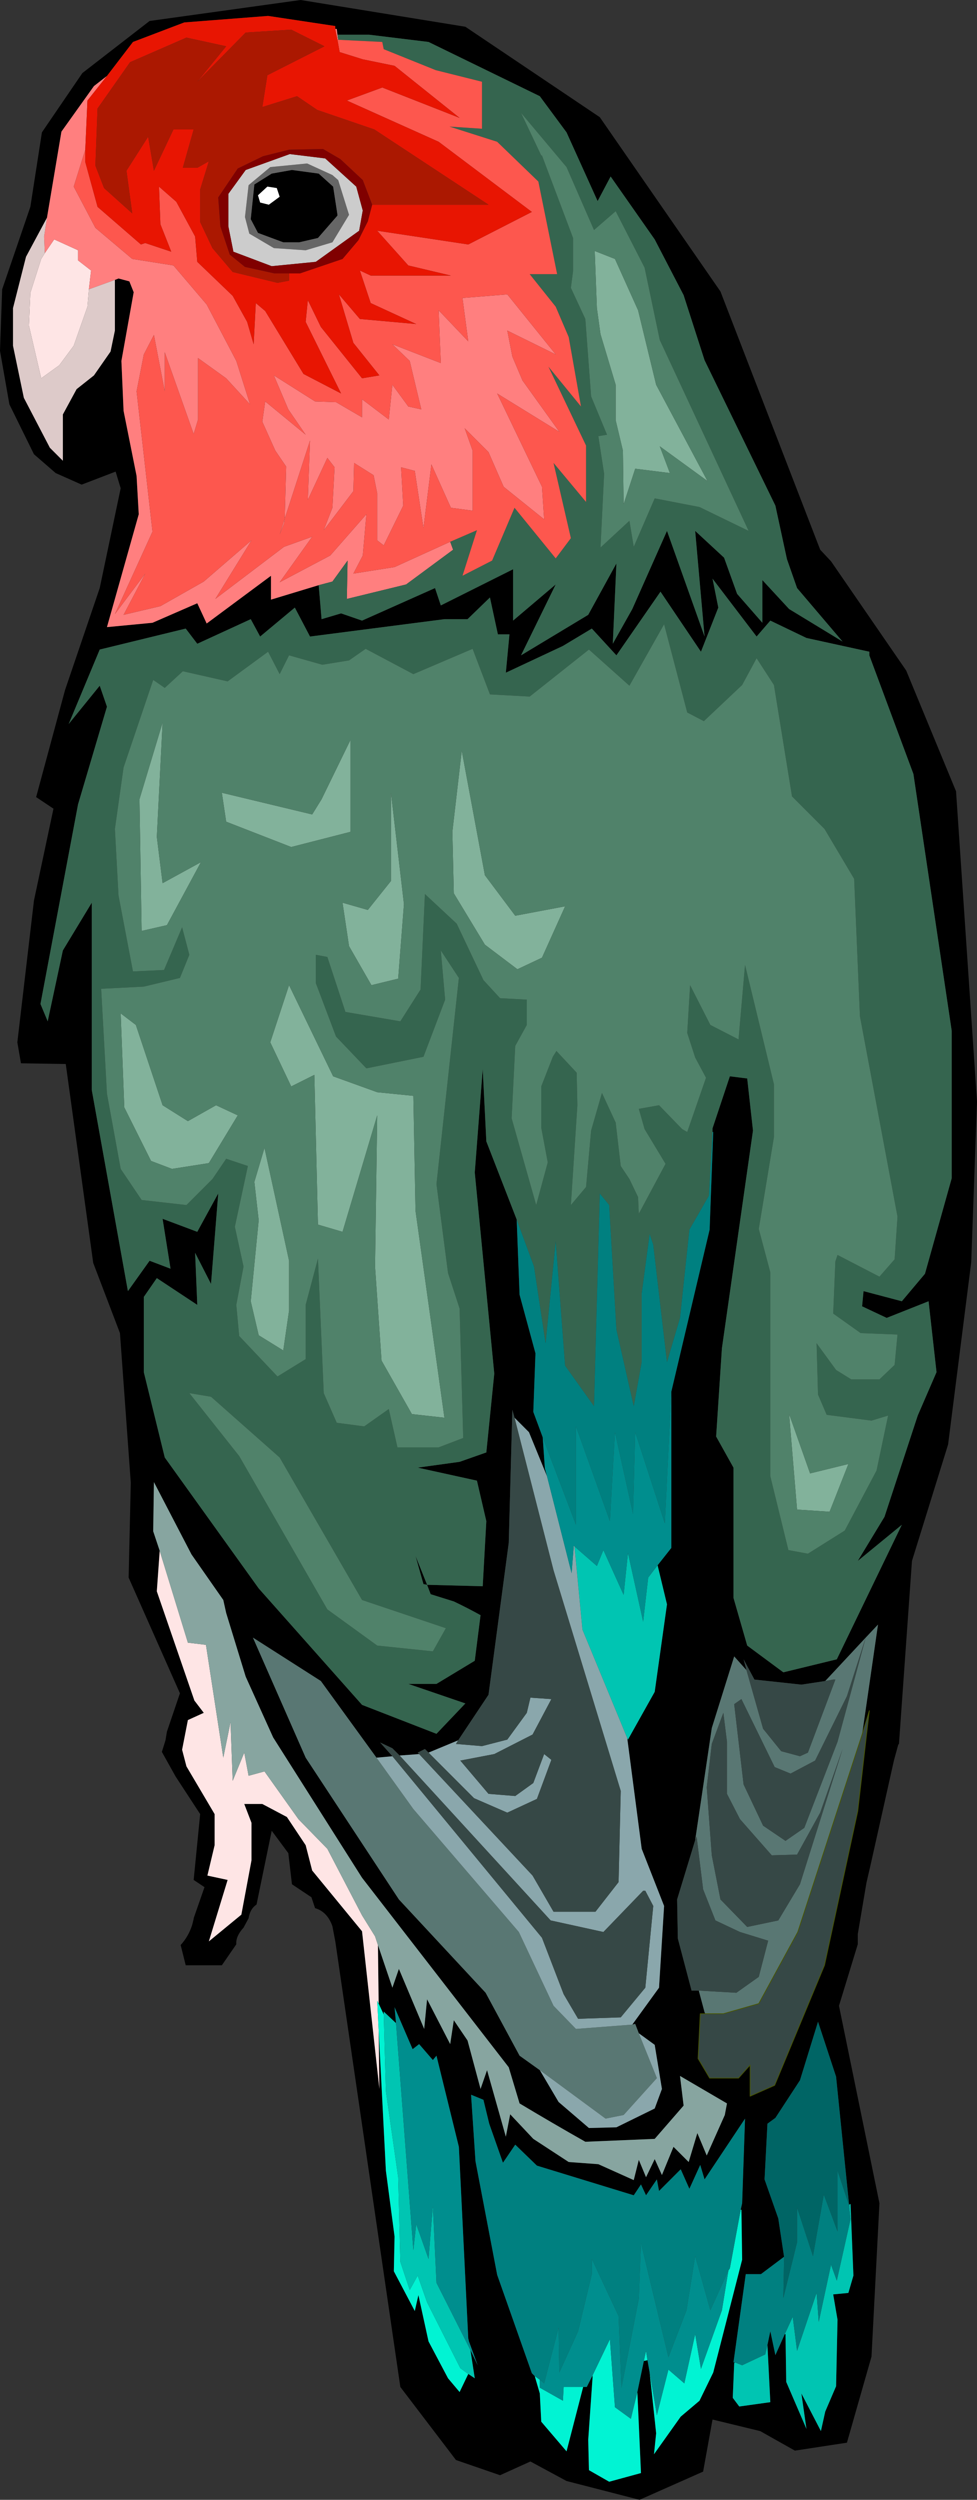 <?xml version="1.0" encoding="UTF-8" standalone="no"?>
<svg xmlns:xlink="http://www.w3.org/1999/xlink" height="172.8px" width="67.6px" xmlns="http://www.w3.org/2000/svg">
  <rect width="100%" height="100%" fill="#333333" stroke="none"/>
  <g transform="matrix(1.0, 0.0, 0.0, 1.0, 58.25, 74.8)">
    <path d="M-36.2 -34.35 L-36.0 -32.0 -34.65 -32.4 -33.2 -31.9 -28.15 -34.15 -27.75 -32.95 -22.75 -35.45 -22.75 -31.9 -19.8 -34.4 -22.2 -29.5 -17.55 -32.3 -15.6 -35.85 -15.85 -30.3 -14.5 -32.7 -12.1 -38.1 -9.5 -30.8 -10.15 -38.1 -8.15 -36.25 -7.25 -33.75 -5.5 -31.75 -5.5 -34.7 -3.65 -32.7 0.05 -30.45 -3.1 -34.15 -3.8 -36.15 -4.6 -39.85 -9.5 -49.9 -10.95 -54.4 -12.95 -58.25 -16.0 -62.6 -16.9 -60.9 -19.05 -65.65 -20.9 -68.15 -28.6 -71.9 -32.7 -72.4 -34.9 -72.4 -34.95 -72.8 -35.05 -72.8 -35.05 -73.0 -39.7 -73.7 -45.5 -73.25 -49.05 -71.9 -50.85 -69.55 -51.75 -68.85 -54.0 -65.7 -55.0 -59.75 -56.45 -57.05 -57.35 -53.5 -57.35 -50.9 -56.6 -47.3 -54.8 -43.85 -53.9 -42.95 -53.9 -46.15 -52.95 -47.9 -51.75 -48.85 -50.6 -50.5 -50.3 -51.95 -50.3 -55.45 -50.05 -55.55 -49.3 -55.35 -49.0 -54.6 -49.85 -49.85 -49.7 -46.4 -48.8 -41.9 -48.65 -39.25 -50.85 -31.45 -47.7 -31.75 -44.6 -33.1 -43.95 -31.7 -39.5 -35.0 -39.5 -33.35 -36.2 -34.35 M-39.45 -62.8 L-38.05 -63.05 -36.2 -62.8 -35.2 -61.9 -34.9 -59.95 -34.9 -59.9 -36.25 -58.35 -37.55 -58.05 -38.65 -58.05 -40.4 -58.7 -40.9 -59.65 -40.65 -62.05 -39.45 -62.8 M-39.65 -60.65 L-38.9 -61.2 -39.1 -61.8 -39.75 -61.9 -40.4 -61.3 -40.25 -60.8 -39.65 -60.65 M-16.75 -66.7 L-8.4 -54.65 -1.5 -36.8 -0.75 -36.0 4.45 -28.45 7.9 -20.1 9.35 1.35 8.95 12.45 7.35 25.05 4.85 33.1 3.95 45.75 3.9 45.8 3.6 46.9 2.0 54.05 1.7 55.35 1.1 58.9 1.1 59.6 -0.2 63.85 2.6 77.5 2.05 88.1 0.35 94.05 -3.25 94.6 -5.65 93.25 -8.95 92.45 -9.6 96.05 -14.0 98.0 -19.05 96.7 -21.55 95.35 -23.65 96.3 -26.7 95.25 -30.55 90.2 -35.05 59.4 -35.25 58.35 Q-35.6 57.35 -36.45 57.1 L-36.7 56.35 -38.05 55.45 -38.3 53.3 -39.45 51.75 -40.5 56.85 Q-40.95 57.15 -41.05 57.8 L-41.4 58.45 Q-41.95 59.05 -41.9 59.6 L-42.9 61.05 -45.4 61.05 -45.75 59.65 Q-45.2 59.05 -44.95 58.25 L-44.85 57.85 -44.85 57.8 -44.1 55.65 -44.85 55.15 -44.4 50.6 -46.1 48.0 -47.05 46.3 -46.8 45.5 -46.7 44.9 -45.8 42.25 -49.35 34.25 -49.2 27.7 -49.95 17.35 -51.8 12.5 -53.7 -1.25 -56.8 -1.3 -57.05 -2.75 -55.9 -12.55 -54.55 -18.9 -55.75 -19.7 -53.75 -27.1 -51.35 -34.15 -49.9 -41.05 -50.25 -42.2 -52.6 -41.3 -54.4 -42.1 -55.9 -43.4 -57.6 -46.85 -58.25 -50.55 -58.1 -54.8 -56.15 -60.5 -55.35 -65.65 -52.55 -69.75 -47.9 -73.35 -37.45 -74.8 -26.05 -72.95 -16.75 -66.7 M-8.95 3.45 L-8.95 3.2 -7.75 -0.4 -6.55 -0.25 -6.15 3.35 -8.3 18.4 -8.7 24.5 -7.5 26.65 -7.5 35.65 -6.55 38.95 -4.05 40.8 -0.35 39.9 4.15 30.6 1.1 33.1 2.95 30.05 5.25 23.05 6.55 20.05 6.0 15.15 3.1 16.3 1.4 15.5 1.5 14.45 4.15 15.15 5.75 13.25 7.6 6.65 7.6 -3.55 4.95 -21.3 1.9 -29.5 1.9 -29.75 -2.45 -30.7 -4.95 -31.9 -5.9 -30.8 -8.95 -34.8 -8.55 -32.8 -9.75 -29.75 -12.55 -33.9 -15.6 -29.5 -17.3 -31.35 -19.3 -30.15 -23.25 -28.3 -23.0 -30.95 -23.8 -30.95 -24.35 -33.5 -25.9 -32.0 -27.5 -32.0 -36.8 -30.8 -37.85 -32.8 -40.25 -30.8 -40.9 -32.0 -44.6 -30.3 -45.4 -31.35 -51.35 -29.9 -53.5 -24.75 -51.35 -27.4 -50.85 -25.95 -52.85 -19.2 -55.45 -5.4 -54.95 -4.2 -53.9 -9.1 -51.9 -12.4 -51.9 0.55 -49.4 14.45 -47.9 12.35 -46.45 12.9 -47.0 9.45 -44.6 10.35 -43.15 7.7 -43.65 13.95 -44.75 11.8 -44.6 15.4 -47.4 13.55 -48.3 14.85 -48.3 20.05 -46.85 25.95 -40.35 35.0 -33.2 43.05 -28.05 45.05 -26.05 42.95 -30.0 41.6 -28.05 41.6 -25.4 40.0 -25.0 36.85 Q-25.9 36.35 -26.85 35.9 L-28.45 35.4 -28.7 34.75 -24.85 34.85 -24.6 30.35 -25.25 27.55 -29.35 26.65 -26.45 26.25 -24.6 25.6 -24.05 20.15 -25.4 6.25 -24.85 -0.9 -24.6 4.1 -22.5 9.5 -22.3 14.7 -21.2 18.75 -21.35 22.8 -20.7 24.55 -20.55 26.7 -20.4 27.25 -21.65 24.2 -22.65 23.2 -22.8 22.65 -23.05 31.85 -24.45 42.35 -26.55 45.5 -28.6 46.35 -28.85 46.1 -29.35 46.35 -29.25 46.45 -30.6 46.55 -31.1 46.05 -31.95 45.65 -31.1 46.6 -32.2 46.7 -36.05 41.4 -40.75 38.4 -37.1 46.7 -30.65 56.5 -24.65 62.95 -22.3 67.3 -20.9 68.3 -19.6 70.5 -17.5 72.3 -15.6 72.25 -12.95 70.95 -12.45 69.6 -12.95 66.55 -14.05 65.75 -14.3 65.1 -14.5 65.15 -12.65 62.6 -12.3 56.95 -13.85 53.0 -14.85 45.35 -14.8 45.45 -12.95 42.15 -12.1 36.1 -12.75 33.4 -11.8 32.2 -11.8 21.4 -9.15 10.2 -8.9 3.45 -8.95 3.45 M-9.45 64.4 L-9.8 64.4 -9.95 67.5 -9.15 68.85 -7.15 68.85 -6.35 67.95 -6.35 70.1 -4.65 69.35 -1.2 61.05 1.1 50.4 1.9 43.45 1.4 45.1 2.5 37.5 1.65 38.4 -1.15 41.4 -2.8 41.65 -6.05 41.3 -6.8 39.9 -6.6 40.65 -7.45 39.7 -9.0 44.65 -10.15 52.4 -11.4 56.5 -11.35 59.2 -10.4 62.8 -9.9 62.8 -9.5 64.3 -9.45 64.4 M-3.95 86.55 L-3.9 86.55 -3.85 89.85 -2.45 93.1 -2.8 90.65 -1.45 93.25 -1.15 91.9 -0.4 90.15 -0.3 85.55 -0.6 83.8 0.45 83.7 0.8 82.5 0.6 77.55 0.5 77.6 -0.4 68.75 -1.65 64.95 -2.9 69.0 -4.6 71.6 -5.15 72.0 -5.35 75.85 -4.4 78.55 -4.0 81.2 -5.6 82.4 -6.65 82.4 -7.5 88.5 -7.4 88.5 -7.45 88.55 -7.55 90.95 -7.1 91.55 -4.95 91.25 -5.15 87.3 -4.95 86.35 -4.6 88.0 -3.95 86.55 M-28.7 34.75 L-28.95 34.7 -29.5 32.75 -28.7 34.75 M-47.2 32.4 L-47.4 35.2 -44.8 42.75 -44.15 43.6 -45.25 44.1 -45.65 46.15 -45.35 47.3 -43.4 50.6 -43.4 52.75 -43.9 54.85 -42.5 55.15 -43.8 59.4 -41.55 57.55 -40.85 53.8 -40.85 51.2 -41.35 49.9 -40.1 49.9 -38.4 50.8 -37.1 52.75 -36.65 54.5 -33.2 58.7 -32.0 69.6 -32.05 65.5 -31.55 75.25 -30.95 79.8 -31.0 82.2 -29.55 84.95 -29.3 83.85 -28.6 87.05 -27.25 89.6 -26.45 90.55 -25.85 89.3 -25.4 89.6 -25.7 87.65 -25.2 88.7 -25.8 87.05 -25.85 86.85 -26.5 73.6 -28.05 67.3 -28.3 67.6 -29.25 66.5 -29.7 66.85 -30.95 63.95 -30.85 65.05 -31.7 64.25 -31.7 64.45 -32.05 63.7 -32.1 59.65 -31.1 62.6 -30.65 61.3 -28.9 65.45 -28.7 63.4 -27.1 66.5 -26.85 64.85 -25.9 66.25 -25.0 69.6 -24.55 68.3 -23.25 72.9 -22.95 71.35 -21.35 73.05 -18.9 74.65 -16.85 74.8 -14.4 75.9 -14.05 74.5 -13.55 75.7 -12.95 74.45 -12.45 75.55 -11.65 73.6 -10.6 74.65 -10.0 72.65 -9.35 74.2 -8.1 71.4 -7.95 70.6 -11.2 68.7 -10.95 70.75 -12.95 73.05 -17.75 73.25 Q-20.05 71.95 -22.3 70.6 L-23.05 68.1 -33.2 55.0 -39.35 45.3 -41.25 41.1 -42.6 36.7 -42.8 35.8 -45.0 32.65 -47.6 27.65 -47.65 31.05 -47.2 32.4 M-7.0 77.95 L-6.9 77.5 -6.7 71.65 -9.5 75.85 -9.8 74.85 -10.55 76.5 -11.15 75.15 -12.65 76.65 -12.8 75.85 -13.55 76.95 -13.9 76.2 -14.4 76.95 -21.1 74.9 -22.6 73.45 -23.45 74.7 -24.4 72.0 -24.8 70.35 -25.65 70.0 -25.65 70.1 -25.35 74.6 -23.85 82.45 -21.45 89.25 -21.25 89.45 -20.9 90.65 -20.8 92.6 -19.05 94.65 -17.9 90.2 -17.65 90.2 -17.25 89.4 -17.25 89.55 -17.55 93.85 -17.5 95.95 -16.1 96.75 -13.9 96.15 -14.15 90.55 -13.7 88.4 -13.45 88.35 -13.3 89.2 -12.85 93.4 -13.0 94.85 -11.15 92.25 -9.85 91.15 -8.9 89.2 -6.9 81.4 -6.95 77.95 -7.0 77.95" fill="#000000" fill-rule="evenodd" stroke="none"/>
    <path d="M-55.15 -57.3 L-54.5 -58.25 -52.85 -57.5 -52.85 -56.8 -51.95 -56.1 -52.1 -54.8 -52.2 -53.6 -53.15 -50.9 -54.15 -49.55 -55.4 -48.65 -56.25 -52.3 -56.15 -54.55 -55.4 -56.9 -55.15 -57.3 M-32.05 65.5 L-32.0 69.6 -33.2 58.7 -36.65 54.5 -37.1 52.75 -38.4 50.8 -40.1 49.9 -41.35 49.9 -40.85 51.2 -40.85 53.8 -41.55 57.55 -43.8 59.4 -42.5 55.15 -43.9 54.85 -43.4 52.75 -43.4 50.6 -45.35 47.3 -45.65 46.15 -45.25 44.1 -44.15 43.6 -44.8 42.75 -47.4 35.2 -47.2 32.4 -45.25 38.75 -44.0 38.9 -42.8 46.7 -42.3 44.25 -42.15 48.3 -41.35 46.35 -41.05 47.95 -39.95 47.65 -37.6 50.95 -35.6 53.0 -33.2 57.6 -32.3 59.05 -32.1 59.65 -32.05 63.7 -32.15 63.5 -32.05 65.5" fill="#fee5e5" fill-rule="evenodd" stroke="none"/>
    <path d="M-32.05 63.7 L-31.7 64.45 -31.55 69.75 -30.7 75.7 -30.55 81.55 -29.9 83.5 -29.35 82.5 -28.7 84.35 -26.4 88.9 -25.85 89.3 -26.45 90.55 -27.25 89.6 -28.6 87.05 -29.3 83.85 -29.55 84.95 -31.0 82.2 -30.95 79.8 -31.55 75.25 -32.05 65.5 -32.15 63.5 -32.05 63.7 M-21.25 89.45 L-20.9 89.7 -20.9 90.25 -19.3 91.15 -19.25 90.2 -17.9 90.2 -19.05 94.65 -20.8 92.6 -20.9 90.65 -21.25 89.45 M-7.85 82.15 L-7.75 82.0 -7.0 77.95 -6.95 77.95 -6.9 81.4 -8.9 89.2 -9.85 91.15 -11.15 92.25 -13.0 94.85 -12.85 93.4 -13.3 89.2 -12.8 92.15 -12.0 89.0 -10.9 89.95 -10.15 86.55 -9.75 88.95 -8.3 84.9 -7.85 82.15 M-13.45 88.35 L-13.7 88.4 -13.55 87.7 -13.45 88.35 M-14.15 90.55 L-13.9 96.15 -16.1 96.75 -17.5 95.95 -17.55 93.85 -17.25 89.55 -17.25 89.4 -16.05 86.9 -15.7 91.6 -14.6 92.4 -14.15 90.55" fill="#01f3d3" fill-rule="evenodd" stroke="none"/>
    <path d="M-12.75 33.4 L-12.1 36.1 -12.95 42.15 -14.8 45.45 -14.85 45.35 -17.95 37.85 -18.5 32.1 -16.95 33.45 -16.5 32.35 -15.1 35.45 -14.8 32.55 -13.75 37.3 -13.4 34.25 -12.75 33.4 M-3.95 86.55 L-3.4 85.35 -3.1 87.7 -1.75 83.7 -1.6 85.7 -0.75 81.75 -0.35 82.85 0.6 78.6 0.5 77.65 0.55 77.8 0.5 77.6 0.6 77.55 0.8 82.5 0.45 83.7 -0.6 83.8 -0.3 85.55 -0.4 90.15 -1.15 91.9 -1.45 93.25 -2.8 90.65 -2.45 93.1 -3.85 89.85 -3.9 86.55 -3.95 86.55 M-7.4 88.5 L-6.9 88.7 -5.3 87.95 -5.15 87.3 -4.95 91.25 -7.1 91.55 -7.55 90.95 -7.45 88.55 -7.4 88.5 M-31.7 64.45 L-31.7 64.25 -30.85 65.05 -29.65 80.75 -29.45 78.95 -28.6 81.35 -28.3 77.7 -28.05 83.0 -25.7 87.65 -25.4 89.6 -25.85 89.3 -26.4 88.9 -28.7 84.35 -29.35 82.5 -29.9 83.5 -30.55 81.55 -30.7 75.7 -31.55 69.75 -31.7 64.45 M-25.85 86.85 L-25.8 87.05 -25.85 86.95 -25.85 86.85" fill="#00c5b2" fill-rule="evenodd" stroke="none"/>
    <path d="M-27.1 -37.35 L-26.9 -36.8 -30.15 -34.4 -34.25 -33.4 -34.2 -36.05 -35.25 -34.6 -36.2 -34.35 -39.5 -33.35 -39.5 -35.0 -43.95 -31.7 -44.6 -33.1 -47.7 -31.75 -50.85 -31.45 -48.65 -39.25 -48.8 -41.9 -49.7 -46.4 -49.85 -49.85 -49.0 -54.6 -49.3 -55.35 -50.05 -55.55 -50.3 -55.45 -52.1 -54.8 -51.95 -56.1 -52.85 -56.8 -52.85 -57.5 -54.5 -58.25 -55.15 -57.3 -55.2 -58.45 -55.0 -59.75 -54.0 -65.7 -51.75 -68.85 -50.85 -69.55 -52.2 -67.85 -52.35 -64.45 -53.15 -61.9 -51.65 -59.05 -49.1 -56.9 -46.25 -56.45 -43.95 -53.75 -41.9 -49.85 -40.95 -46.85 -42.6 -48.65 -44.55 -50.05 -44.55 -45.8 -44.85 -44.8 -46.85 -50.45 -46.85 -47.75 -47.6 -51.65 -48.3 -50.3 -48.8 -47.75 -47.7 -38.05 -50.3 -32.35 -48.2 -35.15 -49.7 -32.3 -47.15 -32.9 -44.15 -34.6 -40.85 -37.45 -43.35 -33.4 -38.6 -37.0 -36.65 -37.7 -38.9 -34.55 -35.4 -36.4 -32.9 -39.25 -33.15 -36.4 -33.8 -35.15 -30.95 -35.6 -27.1 -37.35 M-34.9 -72.4 L-34.85 -72.05 -34.9 -72.05 -35.05 -72.8 -34.95 -72.8 -34.9 -72.4 M-26.25 -54.2 L-23.15 -54.45 -19.8 -50.3 -23.15 -51.95 -22.8 -50.15 -22.1 -48.5 -19.55 -44.95 -23.85 -47.6 -20.75 -41.15 -20.6 -38.9 -23.4 -41.15 -24.45 -43.55 -26.1 -45.2 -25.55 -43.65 -25.55 -39.5 -27.05 -39.7 -28.4 -42.7 -28.95 -38.3 -29.55 -42.25 -30.5 -42.5 -30.35 -39.85 -31.7 -37.1 -32.15 -37.45 -32.15 -40.7 -32.4 -41.95 -33.75 -42.8 -33.8 -40.85 -35.85 -38.15 -35.25 -39.7 -35.1 -42.5 -35.6 -43.15 -36.95 -40.25 -36.8 -44.35 -38.55 -38.95 -38.45 -42.55 -39.2 -43.65 -40.1 -45.65 -39.9 -47.05 -37.1 -44.75 -38.3 -46.5 -39.3 -48.85 -36.45 -47.05 -35.0 -47.0 -33.2 -45.95 -33.2 -47.2 -31.35 -45.8 -31.1 -48.2 -30.0 -46.7 -29.1 -46.5 -29.9 -49.85 -31.1 -51.0 -27.75 -49.7 -27.9 -53.35 -25.85 -51.2 -26.25 -54.2 M-38.55 -38.95 L-38.6 -38.6 -38.9 -37.85 -38.55 -38.95" fill="#ff7f7f" fill-rule="evenodd" stroke="none"/>
    <path d="M-20.8 -64.05 L-20.75 -64.05 -18.6 -58.35 -18.6 -56.05 -18.75 -54.9 -17.75 -52.75 -17.35 -47.4 -16.25 -44.75 -16.85 -44.65 -16.45 -42.05 -16.7 -36.95 -14.7 -38.8 -14.4 -37.0 -12.95 -40.35 -9.85 -39.75 -6.45 -38.1 -12.6 -51.3 -13.65 -56.3 -15.65 -60.2 -17.15 -58.9 -19.05 -63.25 -22.2 -67.0 -20.8 -64.05 M-27.1 -37.35 L-25.25 -38.15 -26.25 -35.0 -24.2 -36.05 -22.65 -39.7 -19.8 -36.2 -18.75 -37.6 -19.95 -42.8 -17.7 -40.1 -17.7 -44.0 -20.3 -49.45 -18.05 -46.7 -18.9 -51.5 -19.8 -53.6 -21.6 -55.85 -19.7 -55.85 -21.0 -62.25 -23.85 -65.0 -27.15 -66.05 -24.9 -65.9 -24.9 -69.15 -28.1 -69.95 -31.7 -71.4 -31.8 -71.9 -34.85 -72.05 -34.9 -72.4 -32.7 -72.4 -28.6 -71.9 -20.9 -68.15 -19.05 -65.65 -16.9 -60.9 -16.0 -62.6 -12.95 -58.25 -10.95 -54.4 -9.5 -49.9 -4.6 -39.85 -3.8 -36.15 -3.1 -34.15 0.05 -30.45 -3.65 -32.7 -5.5 -34.7 -5.5 -31.75 -7.25 -33.75 -8.15 -36.25 -10.15 -38.1 -9.5 -30.8 -12.1 -38.1 -14.5 -32.7 -15.85 -30.3 -15.6 -35.85 -17.55 -32.3 -22.2 -29.5 -19.8 -34.4 -22.75 -31.9 -22.75 -35.45 -27.75 -32.95 -28.15 -34.15 -33.2 -31.9 -34.65 -32.4 -36.0 -32.0 -36.2 -34.35 -35.25 -34.6 -34.2 -36.05 -34.25 -33.4 -30.15 -34.4 -26.9 -36.8 -27.1 -37.35 M-22.5 9.5 L-24.6 4.1 -24.85 -0.9 -25.4 6.25 -24.05 20.15 -24.6 25.6 -26.45 26.25 -29.35 26.65 -25.25 27.55 -24.6 30.35 -24.85 34.85 -28.7 34.75 -28.45 35.4 -26.85 35.9 Q-25.9 36.35 -25.0 36.85 L-25.4 40.0 -28.05 41.6 -30.0 41.6 -26.05 42.95 -28.05 45.05 -33.2 43.05 -40.35 35.0 -46.85 25.95 -48.3 20.05 -48.3 14.85 -47.4 13.55 -44.6 15.4 -44.75 11.8 -43.65 13.95 -43.15 7.7 -44.6 10.35 -47.0 9.45 -46.45 12.9 -47.9 12.35 -49.4 14.45 -51.9 0.55 -51.9 -12.4 -53.9 -9.1 -54.95 -4.2 -55.45 -5.4 -52.85 -19.2 -50.85 -25.95 -51.35 -27.4 -53.5 -24.75 -51.35 -29.9 -45.4 -31.35 -44.6 -30.3 -40.9 -32.0 -40.25 -30.8 -37.85 -32.8 -36.8 -30.8 -27.5 -32.0 -25.9 -32.0 -24.35 -33.5 -23.8 -30.95 -23.0 -30.95 -23.25 -28.3 -19.3 -30.15 -17.3 -31.35 -15.6 -29.5 -12.55 -33.9 -9.75 -29.75 -8.55 -32.8 -8.95 -34.8 -5.9 -30.8 -4.95 -31.9 -2.45 -30.7 1.9 -29.75 1.9 -29.5 4.95 -21.3 7.6 -3.55 7.6 6.65 5.75 13.25 4.15 15.15 1.5 14.45 1.4 15.5 3.1 16.3 6.0 15.15 6.55 20.05 5.25 23.05 2.95 30.05 1.1 33.1 4.15 30.6 -0.35 39.9 -4.05 40.8 -6.55 38.95 -7.5 35.65 -7.5 26.65 -8.7 24.5 -8.3 18.4 -6.15 3.35 -6.55 -0.25 -7.75 -0.4 -8.95 3.2 -8.95 3.45 -9.2 7.85 -10.55 10.2 -11.2 16.3 -12.1 19.35 -13.05 11.25 -13.3 10.5 -13.85 14.6 -13.85 19.35 -14.4 22.4 -15.6 17.1 -16.1 8.5 -16.75 7.7 -17.15 22.4 -19.15 19.6 -19.8 11.0 -20.5 18.05 -21.3 12.75 -22.5 9.5 M-47.65 -27.8 L-49.7 -21.75 -50.3 -17.5 -50.05 -12.9 -49.05 -7.65 -46.9 -7.75 -45.65 -10.7 -45.15 -8.8 -45.8 -7.2 -48.3 -6.6 -51.25 -6.45 -50.85 0.8 -49.9 6.0 -48.45 8.15 -45.35 8.5 -43.55 6.7 -42.6 5.3 -41.1 5.8 -42.0 10.0 -41.4 12.75 -41.9 15.4 -41.7 17.55 -39.05 20.35 -37.1 19.15 -37.1 15.4 -36.25 12.2 -35.85 21.5 -34.95 23.55 -33.05 23.8 -31.35 22.6 -30.75 25.25 -27.9 25.25 -26.2 24.6 -26.45 15.65 -27.25 13.2 -28.05 7.05 -26.5 -7.2 -27.75 -9.1 -27.45 -5.7 -28.95 -1.75 -32.9 -0.95 -35.0 -3.15 -36.4 -6.85 -36.4 -8.8 -35.6 -8.65 -34.35 -4.85 -30.55 -4.2 -29.15 -6.4 -28.85 -13.0 -26.65 -10.95 -24.8 -7.05 -23.65 -5.8 -21.8 -5.7 -21.8 -3.95 -22.6 -2.5 -22.85 2.5 -21.15 8.5 -20.35 5.55 -20.8 3.15 -20.8 0.3 -20.0 -1.75 -19.75 -2.15 -18.35 -0.65 -18.3 1.6 -18.75 8.5 -17.7 7.25 -17.35 3.35 -16.6 0.75 -15.65 2.8 -15.3 5.8 -14.7 6.7 -14.1 7.95 -14.05 9.1 -12.2 5.65 -13.65 3.25 -14.05 1.85 -12.65 1.6 -11.05 3.25 -10.7 3.45 -9.4 -0.3 -10.15 -1.7 -10.7 -3.4 -10.5 -6.7 -9.1 -3.95 -7.15 -2.95 -6.7 -8.1 -4.7 0.15 -4.7 3.8 -5.75 10.15 -4.95 13.15 -4.95 27.25 -3.7 32.35 -2.35 32.6 0.2 31.0 2.4 26.85 3.2 23.05 2.05 23.4 -1.05 23.0 -1.65 21.6 -1.75 18.05 -0.4 19.9 0.65 20.55 2.6 20.55 3.65 19.55 3.85 17.45 1.3 17.35 -0.6 16.0 -0.45 12.4 -0.3 11.95 2.6 13.45 3.65 12.25 3.85 9.3 1.25 -4.55 0.85 -14.05 -1.2 -17.5 -3.45 -19.75 -4.7 -27.45 -5.9 -29.3 -6.9 -27.45 -9.55 -24.95 -10.7 -25.55 -12.3 -31.65 -14.7 -27.4 -17.5 -29.9 -21.6 -26.65 -24.35 -26.8 -25.55 -29.95 -29.65 -28.2 -32.95 -29.95 -34.1 -29.15 -35.95 -28.85 -38.25 -29.5 -38.9 -28.2 -39.7 -29.75 -42.5 -27.7 -45.6 -28.4 -46.85 -27.25 -47.65 -27.8 M-28.7 34.75 L-29.5 32.75 -28.95 34.7 -28.7 34.75 M-38.9 25.95 L-43.65 21.75 -45.15 21.5 -41.7 25.85 -35.6 36.45 -32.15 38.95 -28.3 39.35 -27.4 37.75 -33.2 35.8 -38.9 25.95" fill="#35654f" fill-rule="evenodd" stroke="none"/>
    <path d="M-55.0 -59.75 L-55.2 -58.45 -55.15 -57.3 -55.4 -56.9 -56.15 -54.55 -56.25 -52.3 -55.4 -48.65 -54.15 -49.55 -53.15 -50.9 -52.2 -53.6 -52.1 -54.8 -50.3 -55.45 -50.3 -51.95 -50.6 -50.5 -51.75 -48.85 -52.95 -47.9 -53.9 -46.15 -53.9 -42.95 -54.8 -43.85 -56.6 -47.3 -57.35 -50.9 -57.35 -53.5 -56.45 -57.05 -55.0 -59.75" fill="#ddcac9" fill-rule="evenodd" stroke="none"/>
    <path d="M-8.95 3.45 L-8.9 3.45 -9.15 10.2 -11.8 21.4 -12.25 30.5 -14.3 24.2 -14.45 29.85 -15.7 24.2 -16.05 30.35 -18.4 23.8 -18.4 30.6 -20.7 24.55 -21.35 22.8 -21.2 18.75 -22.3 14.7 -22.5 9.5 -21.3 12.75 -20.5 18.05 -19.8 11.0 -19.15 19.6 -17.15 22.4 -16.75 7.7 -16.1 8.5 -15.6 17.1 -14.4 22.4 -13.85 19.35 -13.85 14.6 -13.3 10.5 -13.05 11.25 -12.1 19.35 -11.2 16.3 -10.55 10.2 -9.2 7.85 -8.95 3.45 M0.5 77.65 L0.6 78.6 -0.35 82.85 -0.75 81.75 -1.6 85.7 -1.75 83.7 -3.1 87.7 -3.4 85.35 -3.95 86.55 -4.6 88.0 -4.95 86.35 -5.15 87.3 -5.3 87.95 -6.9 88.7 -7.4 88.5 -7.5 88.5 -6.65 82.4 -5.6 82.4 -4.0 81.2 -4.0 81.4 -4.05 84.05 -3.1 80.2 -3.1 77.8 -2.0 81.15 -1.25 76.9 -0.3 79.45 -0.3 75.25 0.5 77.65 M-21.25 89.45 L-21.45 89.25 -23.85 82.45 -25.35 74.6 -25.65 70.1 -25.65 70.0 -24.8 70.35 -24.4 72.0 -23.45 74.7 -22.6 73.45 -21.1 74.9 -14.4 76.95 -13.9 76.2 -13.55 76.95 -12.8 75.85 -12.65 76.65 -11.15 75.15 -10.55 76.5 -9.8 74.85 -9.5 75.85 -6.7 71.65 -6.9 77.5 -7.0 77.95 -7.75 82.0 -7.85 82.15 -9.1 84.9 -10.15 81.15 -10.75 84.9 -12.0 88.15 -13.9 80.25 -14.05 84.1 -15.25 90.25 -15.45 85.3 -17.3 81.35 -17.3 82.4 -18.25 86.35 -19.55 89.2 -19.6 86.1 -20.6 89.95 -20.9 89.7 -21.25 89.45" fill="#008080" fill-rule="evenodd" stroke="none"/>
    <path d="M-14.5 65.15 L-14.3 65.1 -14.05 65.75 -12.8 68.85 -15.1 71.4 -16.35 71.65 -20.9 68.3 -22.3 67.3 -24.65 62.95 -30.65 56.5 -37.1 46.7 -40.75 38.4 -36.05 41.4 -32.2 46.7 -29.65 50.25 -22.35 58.75 -19.95 63.85 -18.4 65.45 -14.5 65.15 M-9.45 64.4 L-9.5 64.3 -9.9 62.8 -7.3 62.95 -5.75 61.85 -5.1 59.35 -7.05 58.75 -8.75 57.95 -9.6 55.8 -10.05 52.15 -10.15 52.4 -9.0 44.65 -7.45 39.7 -6.6 40.65 -5.45 44.7 -4.2 46.25 -2.9 46.6 -2.35 46.35 -0.45 41.3 -0.6 41.3 -1.15 41.4 1.65 38.4 2.5 37.5 1.4 45.1 -3.05 58.75 -5.75 63.7 -8.2 64.4 -9.45 64.4 M0.35 42.45 L-1.85 46.9 -3.55 47.8 -4.65 47.35 -6.95 42.65 -7.45 43.0 -6.8 48.55 -5.45 51.4 -3.9 52.45 -2.6 51.55 -0.3 45.6 1.65 38.4 0.35 42.45 M-7.95 49.2 L-7.95 45.6 -8.2 43.6 -9.0 45.75 -9.35 48.75 -9.0 53.45 -8.4 56.5 -6.55 58.4 -4.4 57.95 -2.9 55.45 0.05 46.1 -1.5 50.5 -3.1 53.4 -4.85 53.45 -7.05 50.95 -7.95 49.2" fill="#597773" fill-rule="evenodd" stroke="none"/>
    <path d="M-14.85 45.35 L-13.85 53.0 -12.3 56.95 -12.65 62.6 -14.5 65.15 -18.4 65.45 -19.95 63.85 -22.35 58.75 -29.65 50.25 -32.2 46.7 -31.1 46.6 -20.75 59.15 -19.25 63.05 -18.25 64.75 -15.3 64.65 -13.6 62.6 -13.05 56.95 -13.6 55.9 -13.75 55.9 -16.5 58.75 -20.15 57.95 -30.6 46.55 -29.25 46.45 -21.4 54.85 -19.95 57.35 -17.05 57.35 -15.45 55.3 -15.3 49.0 -19.95 33.75 -22.65 23.2 -21.65 24.2 -20.4 27.25 -18.7 33.95 -18.55 32.05 -18.5 32.1 -17.95 37.85 -14.85 45.35 M-14.05 65.75 L-12.95 66.55 -12.45 69.6 -12.95 70.95 -15.6 72.25 -17.5 72.3 -19.6 70.5 -20.9 68.3 -16.35 71.65 -15.1 71.4 -12.8 68.85 -14.05 65.75 M-28.6 46.35 L-26.55 45.5 -26.7 45.75 -24.9 45.9 -23.15 45.45 -21.8 43.6 -21.55 42.55 -20.1 42.65 -21.4 45.1 -24.05 46.45 -26.4 46.9 -24.45 49.2 -22.6 49.35 -21.35 48.45 -20.6 46.45 -20.1 46.85 -21.1 49.55 -23.15 50.5 -25.45 49.5 -28.6 46.35" fill="#8aa7ac" fill-rule="evenodd" stroke="none"/>
    <path d="M-11.8 21.4 L-11.8 32.2 -12.75 33.4 -13.4 34.25 -13.75 37.3 -14.8 32.55 -15.1 35.45 -16.5 32.35 -16.95 33.45 -18.5 32.1 -18.55 32.05 -18.7 33.95 -20.4 27.25 -20.55 26.7 -20.7 24.55 -18.4 30.6 -18.4 23.8 -16.05 30.35 -15.7 24.2 -14.45 29.85 -14.3 24.2 -12.25 30.5 -11.8 21.4 M-30.85 65.05 L-30.95 63.95 -29.7 66.85 -29.25 66.5 -28.3 67.6 -28.05 67.3 -26.5 73.6 -25.85 86.85 -25.85 86.95 -25.8 87.05 -25.2 88.7 -25.7 87.65 -28.05 83.0 -28.3 77.7 -28.6 81.35 -29.45 78.95 -29.65 80.75 -30.85 65.05 M-20.9 89.7 L-20.6 89.95 -19.6 86.1 -19.55 89.2 -18.25 86.35 -17.3 82.4 -17.3 81.35 -15.45 85.3 -15.25 90.25 -14.05 84.1 -13.9 80.25 -12.0 88.15 -10.75 84.9 -10.15 81.15 -9.1 84.9 -7.85 82.15 -8.3 84.9 -9.75 88.95 -10.15 86.55 -10.9 89.95 -12.0 89.0 -12.8 92.15 -13.3 89.2 -13.45 88.35 -13.55 87.7 -13.7 88.4 -14.15 90.55 -14.6 92.4 -15.7 91.6 -16.05 86.9 -17.25 89.4 -17.65 90.2 -17.9 90.2 -19.25 90.2 -19.3 91.15 -20.9 90.25 -20.9 89.7" fill="#008e8e" fill-rule="evenodd" stroke="none"/>
    <path d="M-34.85 -72.05 L-31.8 -71.9 -31.7 -71.4 -28.1 -69.95 -24.9 -69.15 -24.9 -65.9 -27.15 -66.05 -23.85 -65.0 -21.0 -62.25 -19.7 -55.85 -21.6 -55.85 -19.8 -53.6 -18.9 -51.5 -18.05 -46.7 -20.3 -49.45 -17.7 -44.0 -17.7 -40.1 -19.95 -42.8 -18.75 -37.6 -19.8 -36.2 -22.65 -39.7 -24.2 -36.05 -26.25 -35.0 -25.25 -38.15 -27.1 -37.35 -30.95 -35.6 -33.8 -35.15 -33.15 -36.4 -32.9 -39.25 -35.4 -36.4 -38.9 -34.55 -36.65 -37.7 -38.6 -37.0 -43.35 -33.4 -40.85 -37.45 -44.15 -34.6 -47.15 -32.9 -49.7 -32.3 -48.2 -35.15 -50.3 -32.35 -47.7 -38.05 -48.8 -47.75 -48.3 -50.3 -47.6 -51.65 -46.85 -47.75 -46.85 -50.45 -44.85 -44.8 -44.55 -45.8 -44.55 -50.05 -42.6 -48.65 -40.95 -46.85 -41.9 -49.85 -43.95 -53.75 -46.25 -56.45 -49.1 -56.9 -51.65 -59.05 -53.15 -61.9 -52.35 -64.45 -52.35 -63.6 -51.5 -60.5 -48.5 -57.9 -48.2 -58.0 -46.4 -57.4 -47.15 -59.3 -47.25 -61.9 -46.05 -60.85 -44.75 -58.45 -44.6 -56.7 -42.15 -54.35 -41.15 -52.55 -40.7 -51.0 -40.55 -53.85 -39.9 -53.3 -37.25 -48.95 -34.65 -47.6 -37.1 -52.55 -36.95 -54.05 -36.05 -52.2 -33.2 -48.65 -32.0 -48.85 -33.8 -51.1 -34.8 -54.45 -33.35 -52.75 -29.45 -52.4 -32.6 -53.85 -33.35 -56.1 -32.6 -55.75 -27.05 -55.75 -30.0 -56.45 -32.15 -58.85 -25.85 -57.9 -21.45 -60.15 -27.9 -65.0 -34.25 -67.85 -31.8 -68.75 -26.45 -66.65 -30.95 -70.25 -33.15 -70.7 -34.75 -71.2 -34.9 -72.05 -34.85 -72.05 M-26.25 -54.2 L-25.85 -51.2 -27.9 -53.35 -27.75 -49.7 -31.1 -51.0 -29.9 -49.85 -29.1 -46.5 -30.0 -46.7 -31.1 -48.2 -31.35 -45.8 -33.2 -47.2 -33.2 -45.95 -35.0 -47.0 -36.45 -47.05 -39.3 -48.85 -38.3 -46.5 -37.1 -44.75 -39.9 -47.05 -40.1 -45.65 -39.2 -43.65 -38.45 -42.55 -38.55 -38.95 -36.8 -44.35 -36.95 -40.25 -35.6 -43.15 -35.1 -42.5 -35.25 -39.7 -35.85 -38.15 -33.8 -40.85 -33.75 -42.8 -32.4 -41.95 -32.15 -40.7 -32.15 -37.45 -31.7 -37.1 -30.35 -39.85 -30.5 -42.5 -29.55 -42.25 -28.95 -38.3 -28.4 -42.7 -27.05 -39.7 -25.55 -39.5 -25.55 -43.65 -26.1 -45.2 -24.45 -43.55 -23.4 -41.15 -20.6 -38.9 -20.75 -41.15 -23.85 -47.6 -19.55 -44.95 -22.1 -48.5 -22.8 -50.15 -23.15 -51.95 -19.8 -50.3 -23.15 -54.45 -26.25 -54.2 M-38.55 -38.95 L-38.9 -37.85 -38.6 -38.6 -38.55 -38.95" fill="#fd574e" fill-rule="evenodd" stroke="none"/>
    <path d="M-34.9 -72.05 L-34.75 -71.2 -33.15 -70.7 -30.95 -70.25 -26.45 -66.65 -31.8 -68.75 -34.25 -67.85 -27.9 -65.0 -21.45 -60.15 -25.85 -57.9 -32.15 -58.85 -30.0 -56.45 -27.05 -55.75 -32.6 -55.75 -33.35 -56.1 -32.6 -53.85 -29.45 -52.4 -33.35 -52.75 -34.8 -54.45 -33.8 -51.1 -32.0 -48.85 -33.2 -48.65 -36.05 -52.2 -36.95 -54.05 -37.1 -52.55 -34.65 -47.6 -37.25 -48.95 -39.9 -53.3 -40.55 -53.85 -40.7 -51.0 -41.15 -52.55 -42.15 -54.35 -44.6 -56.7 -44.75 -58.45 -46.05 -60.85 -47.25 -61.9 -47.15 -59.3 -46.4 -57.4 -48.2 -58.0 -48.5 -57.9 -51.5 -60.5 -52.35 -63.6 -52.35 -64.45 -52.2 -67.85 -50.85 -69.55 -49.05 -71.9 -45.5 -73.25 -39.7 -73.7 -35.05 -73.0 -35.05 -72.8 -34.9 -72.05 M-32.5 -60.65 L-24.45 -60.65 -32.35 -65.85 -36.3 -67.2 -37.7 -68.15 -40.1 -67.4 -39.75 -69.6 -35.8 -71.6 -38.1 -72.75 -41.25 -72.55 -44.6 -69.15 -42.6 -71.6 -45.35 -72.2 -49.25 -70.5 -51.5 -67.3 -51.65 -63.35 -51.05 -61.8 -49.1 -60.05 -49.5 -63.0 -48.0 -65.35 -47.6 -63.0 -46.25 -65.85 -44.85 -65.85 -45.6 -63.2 -44.6 -63.2 -43.8 -63.65 -44.4 -61.7 -44.4 -59.45 -43.55 -57.65 -42.15 -56.0 -39.05 -55.25 -38.25 -55.4 -38.25 -55.9 -37.5 -55.9 -34.55 -56.9 -33.45 -58.2 -32.8 -59.5 -32.5 -60.65" fill="#e81502" fill-rule="evenodd" stroke="none"/>
    <path d="M-38.25 -55.9 L-38.25 -55.4 -39.05 -55.25 -42.15 -56.0 -43.55 -57.65 -44.4 -59.45 -44.4 -61.7 -43.8 -63.65 -44.6 -63.2 -45.6 -63.2 -44.85 -65.85 -46.25 -65.85 -47.6 -63.0 -48.0 -65.35 -49.5 -63.0 -49.1 -60.05 -51.05 -61.8 -51.65 -63.35 -51.5 -67.3 -49.25 -70.5 -45.35 -72.2 -42.6 -71.6 -44.6 -69.15 -41.25 -72.55 -38.1 -72.75 -35.8 -71.6 -39.75 -69.6 -40.1 -67.4 -37.7 -68.15 -36.3 -67.2 -32.35 -65.85 -24.45 -60.65 -32.5 -60.65 -33.15 -62.35 -34.7 -63.8 -35.9 -64.5 -38.25 -64.45 -40.05 -64.0 -41.8 -63.15 -43.15 -61.15 -43.0 -59.15 -42.35 -57.2 -41.3 -56.35 -39.25 -55.9 -38.25 -55.9" fill="#ab1801" fill-rule="evenodd" stroke="none"/>
    <path d="M-39.45 -62.8 L-40.65 -62.05 -40.9 -59.65 -40.4 -58.7 -38.65 -58.05 -37.55 -58.05 -36.25 -58.35 -34.9 -59.9 -34.9 -59.95 -35.2 -61.9 -36.2 -62.8 -38.05 -63.05 -39.45 -62.8 M-39.55 -63.25 L-37.0 -63.5 -35.25 -62.7 -34.85 -62.35 -34.1 -59.95 -35.25 -58.05 -37.1 -57.5 -39.3 -57.65 -41.0 -58.65 -41.3 -59.8 -41.05 -62.0 -39.55 -63.25" fill="#666666" fill-rule="evenodd" stroke="none"/>
    <path d="M-38.2 -64.15 L-35.75 -63.85 -33.6 -61.9 -33.15 -60.25 -33.4 -58.85 -36.4 -56.7 -39.45 -56.4 -42.1 -57.4 -42.45 -59.15 -42.45 -61.4 -41.25 -63.05 -38.2 -64.15 M-39.55 -63.25 L-41.05 -62.0 -41.3 -59.8 -41.0 -58.65 -39.3 -57.65 -37.1 -57.5 -35.25 -58.05 -34.1 -59.95 -34.85 -62.35 -35.25 -62.7 -37.0 -63.5 -39.55 -63.25" fill="#cccccc" fill-rule="evenodd" stroke="none"/>
    <path d="M-38.25 -55.9 L-39.25 -55.9 -41.3 -56.35 -42.35 -57.2 -43.0 -59.15 -43.15 -61.15 -41.8 -63.15 -40.05 -64.0 -38.25 -64.45 -35.9 -64.5 -34.7 -63.8 -33.15 -62.35 -32.5 -60.65 -32.8 -59.5 -33.45 -58.2 -34.55 -56.9 -37.5 -55.9 -38.25 -55.9 M-38.2 -64.15 L-41.25 -63.05 -42.45 -61.4 -42.45 -59.15 -42.1 -57.4 -39.45 -56.4 -36.4 -56.7 -33.4 -58.85 -33.15 -60.25 -33.6 -61.9 -35.75 -63.85 -38.2 -64.15" fill="#800000" fill-rule="evenodd" stroke="none"/>
    <path d="M-39.65 -60.65 L-40.25 -60.8 -40.4 -61.3 -39.75 -61.9 -39.1 -61.8 -38.9 -61.2 -39.65 -60.65" fill="#ffffff" fill-rule="evenodd" stroke="none"/>
    <path d="M-17.1 -57.45 L-15.7 -56.9 -14.1 -53.35 -12.85 -48.2 -9.3 -41.55 -12.6 -43.95 -11.9 -42.1 -14.3 -42.4 -15.1 -39.95 -15.15 -43.65 -15.65 -45.75 -15.65 -48.2 -16.7 -51.7 -16.95 -53.5 -17.1 -57.45 M-47.4 -16.95 L-47.0 -13.75 -44.35 -15.2 -46.7 -10.85 -48.45 -10.45 -48.6 -19.55 -47.0 -24.85 -47.4 -16.95 M-42.9 -20.0 L-36.65 -18.5 -36.0 -19.55 -34.0 -23.65 -34.0 -17.3 -38.1 -16.25 -42.6 -18.0 -42.9 -20.0 M-49.9 -4.75 L-48.85 -3.95 -47.0 1.6 -45.25 2.7 -43.3 1.6 -41.8 2.3 -43.8 5.6 -46.35 6.0 -47.8 5.45 -49.65 1.75 -49.9 -4.75 M-26.85 -13.05 L-26.95 -17.3 -26.3 -22.9 -24.7 -14.3 -22.6 -11.5 -19.15 -12.15 -20.75 -8.6 -22.45 -7.8 -24.7 -9.5 -26.85 -13.05 M-31.2 -20.0 L-30.3 -12.3 -30.7 -7.15 -32.55 -6.7 -34.1 -9.4 -34.55 -12.4 -32.8 -11.9 -31.2 -13.9 -31.2 -20.0 M-35.2 -0.4 L-32.15 0.7 -29.65 0.95 -29.5 8.9 -27.5 23.2 -29.75 22.95 -31.85 19.25 -32.3 12.75 -32.15 2.3 -34.55 10.35 -36.25 9.85 -36.5 -0.5 -38.1 0.3 -39.55 -2.75 -38.25 -6.7 -35.2 -0.4 M-39.95 4.55 L-38.25 12.35 -38.25 15.8 -38.65 18.55 -40.35 17.5 -40.9 15.15 -40.35 9.55 -40.65 6.9 -39.95 4.55 M-0.85 29.7 L-3.1 29.55 -3.65 22.95 -2.2 27.05 0.45 26.4 -0.85 29.7" fill="#82b29b" fill-rule="evenodd" stroke="none"/>
    <path d="M-20.8 -64.05 L-22.2 -67.0 -19.05 -63.25 -17.15 -58.9 -15.65 -60.2 -13.65 -56.3 -12.6 -51.3 -6.45 -38.1 -9.85 -39.75 -12.95 -40.35 -14.4 -37.0 -14.7 -38.8 -16.7 -36.95 -16.45 -42.05 -16.85 -44.65 -16.25 -44.75 -17.35 -47.4 -17.75 -52.75 -18.75 -54.9 -18.6 -56.05 -18.6 -58.35 -20.75 -64.05 -20.8 -64.05 M-17.1 -57.45 L-16.95 -53.5 -16.7 -51.7 -15.65 -48.2 -15.65 -45.75 -15.15 -43.65 -15.1 -39.95 -14.3 -42.4 -11.9 -42.1 -12.6 -43.95 -9.3 -41.55 -12.85 -48.2 -14.1 -53.35 -15.7 -56.9 -17.1 -57.45 M-47.65 -27.8 L-46.85 -27.25 -45.6 -28.4 -42.5 -27.7 -39.7 -29.75 -38.9 -28.2 -38.25 -29.5 -35.95 -28.85 -34.1 -29.15 -32.95 -29.95 -29.65 -28.2 -25.55 -29.95 -24.35 -26.8 -21.6 -26.65 -17.5 -29.9 -14.7 -27.4 -12.3 -31.65 -10.7 -25.55 -9.55 -24.95 -6.9 -27.45 -5.9 -29.3 -4.7 -27.45 -3.45 -19.75 -1.2 -17.5 0.85 -14.05 1.25 -4.55 3.85 9.3 3.65 12.25 2.6 13.45 -0.3 11.95 -0.45 12.4 -0.6 16.0 1.3 17.35 3.85 17.45 3.65 19.55 2.6 20.55 0.65 20.55 -0.4 19.9 -1.75 18.05 -1.65 21.6 -1.05 23.0 2.05 23.4 3.2 23.05 2.4 26.85 0.2 31.0 -2.35 32.6 -3.7 32.35 -4.95 27.25 -4.95 13.15 -5.75 10.15 -4.7 3.8 -4.7 0.15 -6.7 -8.1 -7.15 -2.95 -9.1 -3.95 -10.5 -6.7 -10.7 -3.4 -10.15 -1.7 -9.4 -0.3 -10.7 3.45 -11.05 3.25 -12.65 1.6 -14.05 1.85 -13.65 3.25 -12.2 5.65 -14.05 9.1 -14.1 7.95 -14.7 6.7 -15.3 5.8 -15.65 2.8 -16.6 0.75 -17.35 3.35 -17.7 7.25 -18.75 8.5 -18.3 1.6 -18.35 -0.65 -19.75 -2.15 -20.0 -1.75 -20.8 0.3 -20.8 3.15 -20.35 5.55 -21.15 8.5 -22.85 2.5 -22.6 -2.5 -21.8 -3.95 -21.8 -5.7 -23.65 -5.8 -24.8 -7.05 -26.65 -10.95 -28.85 -13.0 -29.15 -6.4 -30.55 -4.2 -34.35 -4.85 -35.6 -8.65 -36.4 -8.8 -36.4 -6.85 -35.0 -3.15 -32.9 -0.95 -28.95 -1.75 -27.45 -5.7 -27.75 -9.1 -26.5 -7.2 -28.05 7.05 -27.25 13.2 -26.45 15.65 -26.2 24.6 -27.9 25.25 -30.75 25.25 -31.35 22.6 -33.05 23.8 -34.95 23.55 -35.85 21.5 -36.25 12.2 -37.1 15.4 -37.1 19.15 -39.05 20.35 -41.7 17.55 -41.9 15.4 -41.4 12.75 -42.0 10.0 -41.1 5.8 -42.6 5.3 -43.55 6.7 -45.35 8.5 -48.45 8.15 -49.9 6.0 -50.85 0.8 -51.25 -6.45 -48.3 -6.6 -45.8 -7.2 -45.15 -8.8 -45.65 -10.7 -46.9 -7.75 -49.05 -7.65 -50.05 -12.9 -50.3 -17.5 -49.7 -21.75 -47.65 -27.8 M-47.4 -16.95 L-47.0 -24.85 -48.6 -19.55 -48.45 -10.45 -46.7 -10.85 -44.35 -15.2 -47.0 -13.75 -47.4 -16.95 M-42.9 -20.0 L-42.6 -18.0 -38.1 -16.25 -34.0 -17.3 -34.0 -23.65 -36.0 -19.55 -36.65 -18.5 -42.9 -20.0 M-49.9 -4.75 L-49.65 1.75 -47.8 5.45 -46.35 6.0 -43.8 5.6 -41.8 2.3 -43.3 1.6 -45.25 2.7 -47.0 1.6 -48.85 -3.95 -49.9 -4.75 M-26.85 -13.05 L-24.7 -9.5 -22.45 -7.8 -20.75 -8.6 -19.15 -12.15 -22.6 -11.5 -24.7 -14.3 -26.3 -22.9 -26.95 -17.3 -26.85 -13.05 M-35.2 -0.4 L-38.25 -6.7 -39.55 -2.75 -38.1 0.3 -36.5 -0.5 -36.25 9.85 -34.55 10.35 -32.15 2.3 -32.3 12.75 -31.85 19.25 -29.75 22.95 -27.5 23.2 -29.5 8.9 -29.65 0.95 -32.15 0.7 -35.2 -0.4 M-31.2 -20.0 L-31.2 -13.9 -32.8 -11.9 -34.55 -12.4 -34.1 -9.4 -32.55 -6.7 -30.7 -7.15 -30.3 -12.3 -31.2 -20.0 M-39.95 4.55 L-40.65 6.9 -40.35 9.55 -40.9 15.15 -40.35 17.5 -38.65 18.55 -38.25 15.8 -38.25 12.35 -39.95 4.55 M-38.9 25.95 L-33.2 35.8 -27.4 37.75 -28.3 39.35 -32.15 38.95 -35.6 36.45 -41.7 25.85 -45.15 21.5 -43.65 21.75 -38.9 25.95 M-0.85 29.7 L0.45 26.4 -2.2 27.05 -3.65 22.95 -3.1 29.55 -0.85 29.7" fill="#50826a" fill-rule="evenodd" stroke="none"/>
    <path d="M-31.1 46.6 L-31.95 45.65 -31.1 46.05 -30.6 46.55 -20.15 57.95 -16.5 58.75 -13.75 55.9 -13.6 55.9 -13.05 56.95 -13.6 62.6 -15.3 64.65 -18.25 64.75 -19.25 63.05 -20.75 59.15 -31.1 46.6 M-29.25 46.45 L-29.35 46.35 -28.85 46.1 -28.6 46.35 -25.45 49.5 -23.15 50.5 -21.1 49.55 -20.1 46.85 -20.6 46.45 -21.35 48.45 -22.6 49.35 -24.45 49.2 -26.4 46.9 -24.05 46.45 -21.4 45.1 -20.1 42.65 -21.55 42.55 -21.8 43.6 -23.15 45.45 -24.9 45.9 -26.7 45.75 -26.55 45.5 -24.45 42.35 -23.05 31.85 -22.8 22.65 -22.65 23.2 -19.95 33.75 -15.3 49.0 -15.45 55.3 -17.05 57.35 -19.95 57.35 -21.4 54.85 -29.25 46.45 M1.4 45.1 L1.9 43.45 1.1 50.4 -1.2 61.05 -4.65 69.35 -6.35 70.1 -6.35 67.95 -7.15 68.85 -9.15 68.85 -9.95 67.5 -9.8 64.4 -9.45 64.4 -8.2 64.4 -5.75 63.7 -3.05 58.75 1.4 45.1 M-9.9 62.8 L-10.4 62.8 -11.35 59.2 -11.4 56.5 -10.15 52.4 -10.05 52.15 -9.6 55.8 -8.75 57.95 -7.05 58.75 -5.1 59.35 -5.75 61.85 -7.3 62.95 -9.9 62.8 M-6.6 40.65 L-6.8 39.9 -6.05 41.3 -2.8 41.65 -1.15 41.4 -0.6 41.3 -0.45 41.3 -2.35 46.35 -2.9 46.6 -4.2 46.25 -5.45 44.7 -6.6 40.65 M0.35 42.45 L1.65 38.4 -0.3 45.6 -2.6 51.55 -3.9 52.45 -5.45 51.4 -6.8 48.55 -7.45 43.0 -6.95 42.65 -4.65 47.35 -3.55 47.8 -1.85 46.9 0.35 42.45 M-7.95 49.2 L-7.05 50.95 -4.85 53.45 -3.1 53.4 -1.5 50.5 0.05 46.1 -2.9 55.45 -4.4 57.95 -6.55 58.4 -8.4 56.5 -9.0 53.45 -9.35 48.75 -9.0 45.75 -8.2 43.6 -7.95 45.6 -7.95 49.2" fill="#364846" fill-rule="evenodd" stroke="none"/>
    <path d="M-47.2 32.4 L-47.65 31.05 -47.6 27.65 -45.0 32.65 -42.8 35.8 -42.6 36.7 -41.25 41.1 -39.35 45.3 -33.2 55.0 -23.05 68.1 -22.3 70.6 Q-20.05 71.95 -17.75 73.25 L-12.95 73.05 -10.95 70.75 -11.2 68.7 -7.95 70.6 -8.1 71.4 -9.35 74.2 -10.0 72.65 -10.6 74.65 -11.65 73.6 -12.45 75.55 -12.95 74.45 -13.55 75.7 -14.05 74.5 -14.4 75.9 -16.85 74.8 -18.9 74.65 -21.35 73.05 -22.95 71.35 -23.25 72.9 -24.55 68.3 -25.0 69.6 -25.9 66.25 -26.85 64.85 -27.1 66.5 -28.7 63.4 -28.9 65.45 -30.65 61.3 -31.1 62.6 -32.1 59.65 -32.3 59.05 -33.2 57.6 -35.6 53.0 -37.6 50.95 -39.95 47.65 -41.05 47.95 -41.35 46.35 -42.15 48.3 -42.3 44.25 -42.8 46.7 -44.0 38.9 -45.25 38.75 -47.2 32.4" fill="#87a5a0" fill-rule="evenodd" stroke="none"/>
    <path d="M0.5 77.6 L0.55 77.8 0.5 77.65 -0.3 75.25 -0.3 79.45 -1.25 76.9 -2.0 81.15 -3.1 77.8 -3.1 80.2 -4.05 84.05 -4.0 81.4 -4.0 81.2 -4.4 78.55 -5.35 75.85 -5.15 72.0 -4.6 71.6 -2.9 69.0 -1.65 64.95 -0.4 68.75 0.5 77.6" fill="#006565" fill-rule="evenodd" stroke="none"/>
    <path d="M1.4 45.1 L1.9 43.45 1.1 50.4 -1.2 61.05 -4.65 69.35 -6.35 70.1 -6.35 67.95 -7.15 68.85 -9.15 68.85 -9.95 67.5 -9.8 64.4 -9.45 64.4 -8.2 64.4 -5.75 63.7 -3.05 58.75 1.4 45.1 Z" fill="none" stroke="#495600" stroke-linecap="round" stroke-linejoin="round" stroke-width="0.05"/>
  </g>
</svg>
